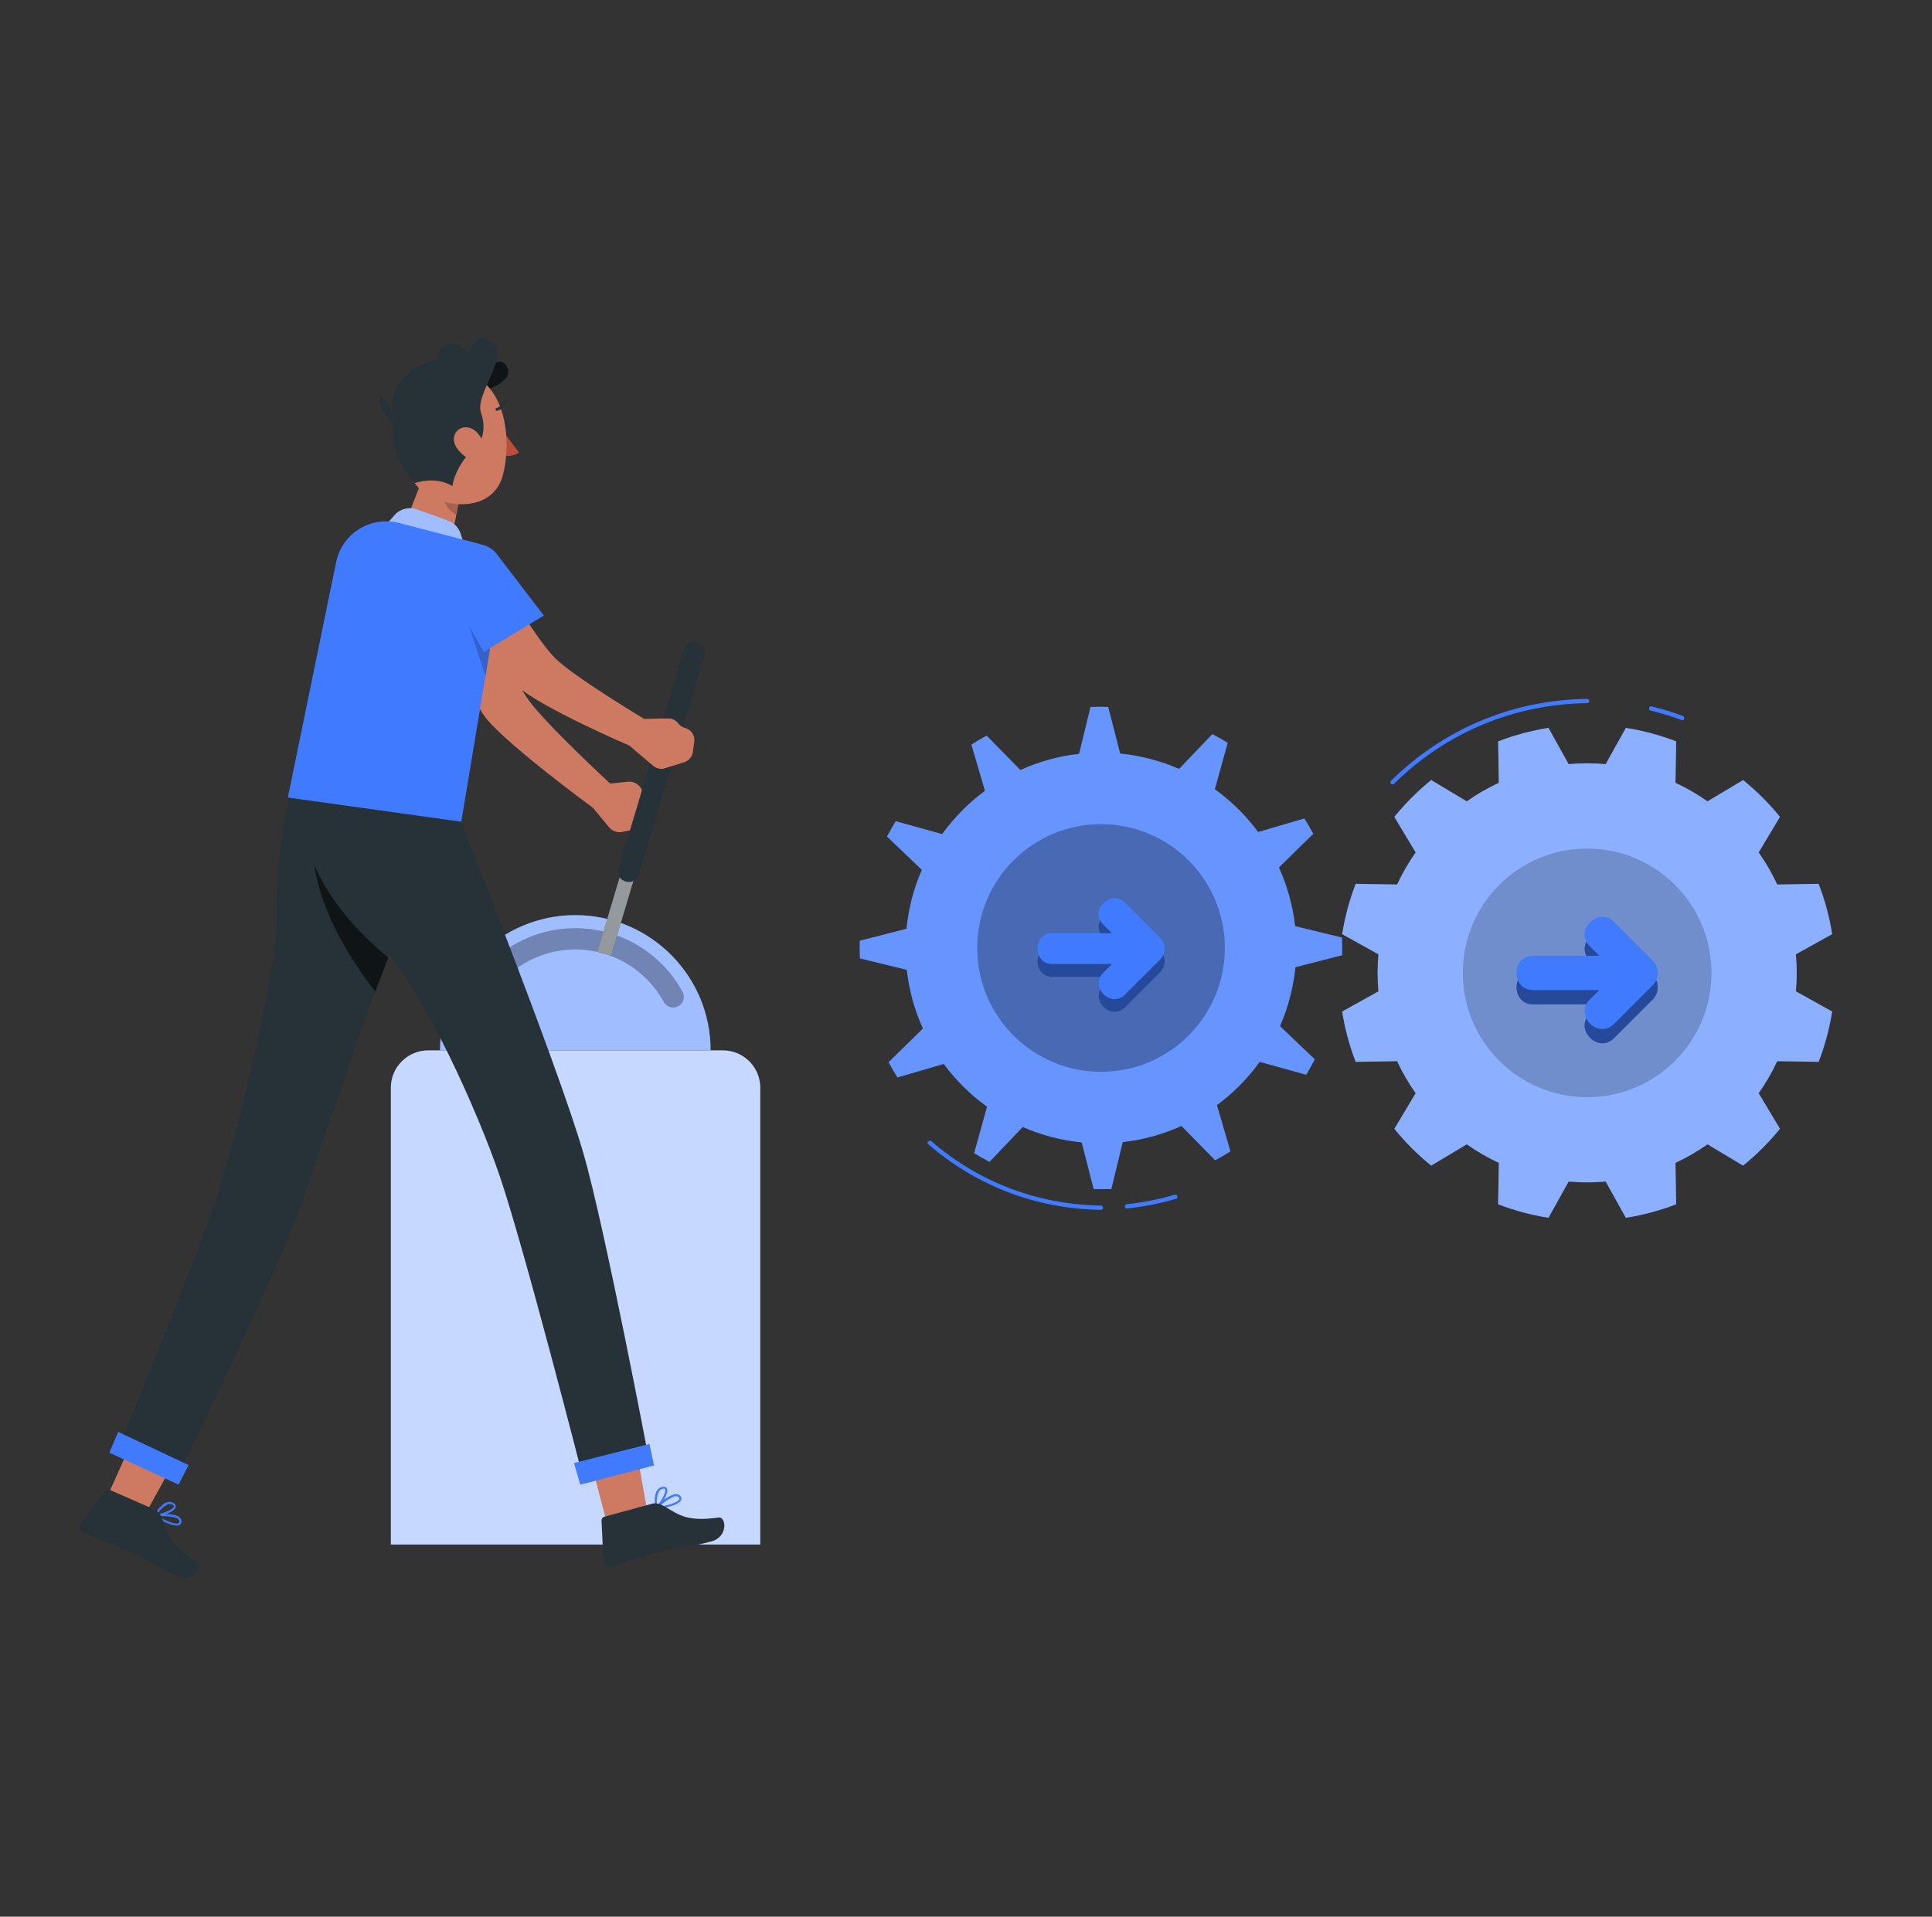<svg width="129" height="128" viewBox="0 0 129 128" fill="none" xmlns="http://www.w3.org/2000/svg">
<rect x="0" y="0" width="129" height="128" fill="#333333" stroke="none"/>
<g clip-path="url(#clip0_6307_6507)">
<path d="M30.913 38.539C30.913 38.539 33.979 44.938 35.32 46.785C36.48 48.387 40.742 52.33 40.742 52.33L41.918 52.203C42.288 52.162 42.648 52.355 42.819 52.687L42.952 52.943C43.006 53.047 43.078 53.139 43.167 53.215L43.379 53.395C43.688 53.661 43.78 54.103 43.603 54.473L43.442 54.805C43.319 55.058 43.085 55.242 42.809 55.299L41.548 55.558C41.222 55.624 40.884 55.507 40.669 55.248L39.594 53.949C39.594 53.949 33.925 49.791 32.468 47.98C31.295 46.522 29.003 41.343 29.003 41.343L30.909 38.542L30.913 38.539Z" fill="#CE7A63"/>
<path d="M47.448 70.146C47.448 65.157 43.404 61.113 38.415 61.113C33.426 61.113 29.383 65.157 29.383 70.146H47.448Z" fill="#407BFF"/>
<path opacity="0.5" d="M47.448 70.146C47.448 65.157 43.404 61.113 38.415 61.113C33.426 61.113 29.383 65.157 29.383 70.146H47.448Z" fill="white"/>
<g opacity="0.3">
<path d="M45.229 67.229C44.887 67.378 44.495 67.229 44.318 66.904C43.139 64.76 40.888 63.407 38.416 63.407C35.943 63.407 33.692 64.76 32.513 66.904C32.333 67.229 31.944 67.375 31.602 67.229C31.223 67.065 31.055 66.61 31.252 66.246C32.674 63.635 35.409 61.984 38.416 61.984C41.422 61.984 44.157 63.635 45.58 66.246C45.779 66.61 45.608 67.065 45.229 67.229Z" fill="black"/>
</g>
<path d="M45.908 43.406C43.901 50.128 41.893 56.849 39.886 63.568C40.196 63.637 40.499 63.726 40.796 63.84C42.469 58.244 44.141 52.648 45.81 47.052C46.149 45.92 46.487 44.788 46.825 43.659C46.999 43.074 46.086 42.821 45.912 43.406H45.908Z" fill="#263238"/>
<g opacity="0.5">
<path d="M45.908 43.406C43.901 50.128 41.893 56.849 39.886 63.568C40.196 63.637 40.499 63.726 40.796 63.84C42.469 58.244 44.141 52.648 45.81 47.052C46.149 45.92 46.487 44.788 46.825 43.659C46.999 43.074 46.086 42.821 45.912 43.406H45.908Z" fill="white"/>
</g>
<path d="M42.668 58.401C44.129 53.51 45.593 48.616 47.053 43.725C47.316 42.846 45.943 42.47 45.681 43.346C44.22 48.237 42.757 53.131 41.296 58.022C41.033 58.901 42.406 59.277 42.668 58.401Z" fill="#263238"/>
<path d="M28.587 70.148H48.274C49.646 70.148 50.762 71.264 50.762 72.637V103.149H26.099V72.637C26.099 71.264 27.215 70.148 28.587 70.148Z" fill="#407BFF"/>
<path opacity="0.7" d="M28.587 70.148H48.274C49.646 70.148 50.762 71.264 50.762 72.637V103.149H26.099V72.637C26.099 71.264 27.215 70.148 28.587 70.148Z" fill="white"/>
<path d="M39.06 96.145L40.64 102.152L43.306 101.412L42.167 94.984L39.06 96.145Z" fill="#CE7A63"/>
<path d="M43.828 100.764C43.8 100.764 43.771 100.751 43.758 100.723C43.746 100.697 43.752 100.666 43.771 100.644C43.809 100.606 44.638 99.777 45.147 99.777C45.241 99.777 45.33 99.812 45.399 99.875C45.485 99.945 45.52 100.059 45.485 100.166C45.409 100.35 45.064 100.511 44.713 100.609C44.422 100.688 44.128 100.738 43.828 100.764ZM44.021 100.615C44.565 100.536 45.273 100.34 45.355 100.119C45.368 100.09 45.374 100.046 45.301 99.977C45.26 99.935 45.203 99.913 45.143 99.92C45.099 99.92 45.055 99.926 45.011 99.939C44.641 100.1 44.302 100.331 44.018 100.615H44.021Z" fill="#407BFF"/>
<path d="M43.794 100.772C43.769 100.766 43.753 100.744 43.747 100.718C43.74 100.68 43.608 99.9 43.889 99.507C43.968 99.394 44.091 99.315 44.23 99.293C44.42 99.261 44.502 99.337 44.531 99.413C44.676 99.713 44.167 100.51 43.87 100.753C43.864 100.759 43.854 100.763 43.842 100.763C43.829 100.772 43.81 100.775 43.794 100.772ZM44.221 99.432C44.136 99.454 44.063 99.507 44.012 99.577C43.867 99.877 43.819 100.216 43.873 100.544C44.167 100.241 44.48 99.643 44.411 99.457C44.401 99.441 44.379 99.394 44.256 99.419L44.218 99.432H44.221Z" fill="#407BFF"/>
<path d="M43.434 100.45L40.354 101.288C40.237 101.32 40.158 101.427 40.164 101.547L40.291 104.206C40.3 104.443 40.499 104.627 40.733 104.617C40.765 104.617 40.794 104.611 40.822 104.604C41.929 104.282 42.899 103.953 44.281 103.577C45.912 103.134 45.552 103.441 47.477 102.945C48.637 102.644 48.492 101.275 47.983 101.342C45.662 101.67 45.245 101.057 44.161 100.488C43.93 100.384 43.671 100.371 43.43 100.447L43.434 100.45Z" fill="#263238"/>
<path d="M9.525 94.676L6.983 100.341L9.522 101.442L12.674 95.725L9.525 94.676Z" fill="#CE7A63"/>
<path d="M10.334 101.264C10.312 101.248 10.299 101.216 10.305 101.188C10.312 101.159 10.337 101.137 10.365 101.134C10.416 101.128 11.586 101.004 11.978 101.324C12.05 101.381 12.101 101.466 12.114 101.561C12.139 101.668 12.092 101.779 11.997 101.839C11.823 101.934 11.453 101.845 11.121 101.697C10.846 101.574 10.584 101.428 10.334 101.261V101.264ZM10.577 101.27C11.048 101.551 11.725 101.842 11.927 101.722C11.956 101.71 11.987 101.678 11.975 101.577C11.968 101.52 11.937 101.466 11.889 101.434C11.854 101.406 11.817 101.384 11.775 101.365C11.387 101.257 10.979 101.226 10.577 101.27Z" fill="#407BFF"/>
<path d="M10.302 101.245C10.29 101.223 10.286 101.198 10.299 101.176C10.318 101.144 10.707 100.452 11.168 100.322C11.304 100.281 11.447 100.3 11.57 100.37C11.738 100.465 11.753 100.575 11.728 100.651C11.652 100.977 10.754 101.277 10.372 101.277C10.362 101.277 10.353 101.277 10.343 101.268C10.328 101.268 10.312 101.258 10.302 101.245ZM11.475 100.471C11.396 100.436 11.304 100.43 11.222 100.455C10.922 100.597 10.672 100.831 10.508 101.119C10.925 101.068 11.548 100.8 11.611 100.61C11.611 100.591 11.627 100.544 11.516 100.484L11.478 100.471H11.475Z" fill="#407BFF"/>
<path d="M10.223 100.766L7.299 99.486C7.188 99.439 7.059 99.473 6.989 99.568L5.418 101.715C5.276 101.905 5.317 102.173 5.506 102.312C5.532 102.331 5.557 102.347 5.586 102.36C6.648 102.802 7.609 103.157 8.921 103.735C10.47 104.415 9.996 104.427 11.804 105.253C12.895 105.749 13.641 104.589 13.205 104.323C11.194 103.122 11.254 102.382 10.767 101.26C10.653 101.035 10.461 100.861 10.227 100.77L10.223 100.766Z" fill="#263238"/>
<path d="M32.231 26.15C32.231 26.15 34.397 25.483 33.853 24.497C33.382 23.64 32.579 24.671 32.579 24.671L32.231 26.15Z" fill="#263238"/>
<path opacity="0.6" d="M32.231 26.15C32.231 26.15 34.397 25.483 33.853 24.497C33.382 23.64 32.579 24.671 32.579 24.671L32.231 26.15Z" fill="black"/>
<path d="M30.676 33.405L30.256 35.41L27.274 34.388L28.166 32.09L30.676 33.405Z" fill="#CE7A63"/>
<path opacity="0.2" d="M30.467 34.403C29.68 33.919 29.598 33.242 29.598 33.242L30.091 33.094L30.679 33.4L30.47 34.4L30.467 34.403Z" fill="black"/>
<path d="M33.979 28.322C33.995 28.502 33.916 28.654 33.796 28.663C33.676 28.673 33.556 28.527 33.546 28.353C33.534 28.18 33.609 28.021 33.733 28.012C33.853 28.006 33.964 28.142 33.983 28.322H33.979Z" fill="#263238"/>
<path d="M33.639 28.879L34.657 30.213C34.657 30.213 34.214 30.583 33.534 30.396L33.639 28.882V28.879Z" fill="#BA4D3C"/>
<path d="M26.835 28.142C26.949 30.536 26.946 31.551 28.16 32.812C30.025 34.111 32.966 34.089 33.582 31.718C34.139 29.587 33.86 26.04 31.483 25.009C29.788 24.276 27.828 25.019 27.101 26.666C26.895 27.131 26.807 27.633 26.835 28.142Z" fill="#CE7A63"/>
<path d="M33.72 26.726C33.689 26.732 33.663 26.755 33.651 26.783C33.572 27.008 33.388 27.181 33.154 27.248C33.104 27.257 33.069 27.308 33.082 27.358C33.094 27.409 33.145 27.441 33.196 27.431C33.493 27.352 33.73 27.137 33.831 26.853C33.85 26.805 33.825 26.748 33.774 26.729C33.755 26.723 33.736 26.72 33.72 26.726Z" fill="#263238"/>
<path d="M25.72 35.121L26.327 34.419C26.703 33.983 27.307 33.825 27.848 34.021L29.906 34.764C30.314 34.909 30.627 35.238 30.756 35.649L30.99 36.385L25.72 35.118V35.121Z" fill="#407BFF"/>
<path opacity="0.5" d="M25.72 35.121L26.327 34.419C26.703 33.983 27.307 33.825 27.848 34.021L29.906 34.764C30.314 34.909 30.627 35.238 30.756 35.649L30.99 36.385L25.72 35.118V35.121Z" fill="white"/>
<path d="M30.123 53.233C30.123 53.233 37.183 70.897 38.953 77.014C40.395 81.994 43.307 97.353 43.307 97.353L38.874 98.481C38.874 98.481 35.024 83.397 33.351 78.491C31.935 74.336 28.289 66.091 25.27 62.904C24.761 62.367 23.329 61.763 22.836 61.206C21.818 60.062 20.648 57.118 20.325 55.62C20.18 54.937 20.325 52.828 20.325 52.828L30.12 53.233H30.123Z" fill="#263238"/>
<path d="M30.123 53.233C30.123 53.233 28.431 58.589 27.704 60.312C27.309 61.244 26.326 63.018 25.94 63.954C24.125 68.329 21.251 77.451 19.595 81.814C17.963 86.104 11.899 98.484 11.899 98.484L7.894 96.724C7.894 96.724 13.028 84.311 14.428 80.062C15.791 75.927 17.824 67.422 18.371 63.1C18.539 61.766 18.463 59.066 18.592 57.729C18.709 56.496 19.329 52.828 19.329 52.828L30.126 53.233H30.123Z" fill="#263238"/>
<path d="M19.219 53.26L30.8 54.876L33.462 38.856C33.658 37.683 32.924 36.551 31.77 36.254L26.639 34.923C24.752 34.433 22.836 35.625 22.444 37.537L19.219 53.263V53.26Z" fill="#407BFF"/>
<path opacity="0.2" d="M32.415 45.16L32.927 42.078L30.815 40.285L32.415 45.16Z" fill="black"/>
<path d="M7.89 95.625L7.299 97.01L11.921 99.144L12.595 97.838L7.89 95.625Z" fill="#407BFF"/>
<path d="M38.323 97.704L38.744 99.149L43.669 97.865L43.363 96.43L38.323 97.704Z" fill="#407BFF"/>
<path d="M31.947 29.679C31.947 29.679 32.576 28.869 32.117 27.564C31.659 26.258 34.321 23.532 32.633 22.729C31.58 22.227 31.27 23.637 31.27 23.637C31.27 23.637 30.625 22.625 29.699 23.046C29.158 23.289 29.303 24.003 29.303 24.003C29.303 24.003 25.488 24.607 26.284 28.142C26.284 28.142 25.898 30.51 27.701 32.262C27.701 32.262 29.076 31.759 30.208 32.464C30.208 32.464 30.347 31.006 31.95 29.679H31.947Z" fill="#263238"/>
<path d="M26.632 28.69C26.632 28.69 25.434 27.723 25.342 26.73C25.247 25.737 26.3 27.419 26.632 28.69Z" fill="#263238"/>
<path d="M31.754 28.792C32.124 29.127 32.346 29.588 32.368 30.075C32.393 30.724 31.761 30.894 31.217 30.588C30.724 30.309 30.12 29.636 30.354 29.045C30.588 28.453 31.299 28.387 31.754 28.792Z" fill="#CE7A63"/>
<path opacity="0.6" d="M20.974 57.691C21.435 61.157 23.756 64.549 25.055 66.218C25.368 65.377 25.665 64.612 25.937 63.951C21.988 60.749 20.974 57.691 20.974 57.691Z" fill="black"/>
<path d="M32.709 37.422C32.709 37.422 35.633 42.518 37.05 43.938C38.273 45.168 43.006 48.007 43.006 48.007L44.612 47.978C44.878 47.972 45.127 48.095 45.285 48.307C45.383 48.437 45.52 48.535 45.671 48.589L45.81 48.636C46.183 48.766 46.411 49.139 46.357 49.531L46.262 50.223C46.218 50.539 45.997 50.802 45.693 50.897L44.4 51.304C44.128 51.39 43.834 51.33 43.619 51.146L42.016 49.787C42.016 49.787 36.098 47.248 34.536 45.819C33.366 44.747 31.074 40.495 31.074 40.495L32.712 37.425L32.709 37.422Z" fill="#CE7A63"/>
<path d="M33.181 37.014L36.311 41.105L32.309 43.536L29.855 39.274C29.425 38.525 29.615 37.573 30.301 37.048L30.766 36.691C31.521 36.113 32.603 36.255 33.181 37.014Z" fill="#407BFF"/>
<path d="M86.133 66.598C86.307 65.928 86.427 65.258 86.494 64.591L89.608 63.791C89.621 63.396 89.621 63.004 89.605 62.611L86.475 61.85C86.32 60.484 85.953 59.162 85.394 57.929L87.689 55.678C87.502 55.33 87.303 54.992 87.091 54.66L84.006 55.564C83.203 54.477 82.229 53.509 81.113 52.706L81.976 49.605C81.644 49.399 81.299 49.21 80.948 49.026L78.729 51.35C78.112 51.081 77.471 50.857 76.8 50.683C76.13 50.509 75.46 50.389 74.793 50.322L73.993 47.208C73.598 47.196 73.206 47.196 72.814 47.212L72.052 50.342C70.686 50.496 69.364 50.863 68.131 51.423L65.88 49.127C65.533 49.314 65.194 49.513 64.862 49.725L65.766 52.811C64.679 53.614 63.712 54.587 62.908 55.703L59.807 54.84C59.602 55.172 59.412 55.517 59.228 55.868L61.552 58.087C61.283 58.704 61.059 59.346 60.885 60.016C60.711 60.686 60.591 61.356 60.525 62.023L57.41 62.823C57.398 63.219 57.398 63.611 57.414 64.003L60.544 64.765C60.699 66.13 61.065 67.452 61.625 68.685L59.33 70.936C59.516 71.284 59.715 71.622 59.927 71.954L63.013 71.05C63.816 72.137 64.79 73.105 65.906 73.908L65.043 77.009C65.374 77.215 65.719 77.405 66.07 77.588L68.29 75.264C68.906 75.533 69.548 75.757 70.218 75.931C70.888 76.105 71.558 76.225 72.226 76.292L73.025 79.406C73.421 79.418 73.813 79.418 74.205 79.403L74.967 76.273C76.332 76.118 77.654 75.751 78.887 75.192L81.138 77.487C81.486 77.3 81.824 77.101 82.156 76.889L81.252 73.803C82.34 73.001 83.307 72.027 84.11 70.911L87.212 71.774C87.417 71.442 87.607 71.097 87.79 70.746L85.466 68.527C85.735 67.91 85.96 67.269 86.133 66.598Z" fill="#407BFF"/>
<path opacity="0.2" d="M86.133 66.598C86.307 65.928 86.427 65.258 86.494 64.591L89.608 63.791C89.621 63.396 89.621 63.004 89.605 62.611L86.475 61.85C86.32 60.484 85.953 59.162 85.394 57.929L87.689 55.678C87.502 55.33 87.303 54.992 87.091 54.66L84.006 55.564C83.203 54.477 82.229 53.509 81.113 52.706L81.976 49.605C81.644 49.399 81.299 49.21 80.948 49.026L78.729 51.35C78.112 51.081 77.471 50.857 76.8 50.683C76.13 50.509 75.46 50.389 74.793 50.322L73.993 47.208C73.598 47.196 73.206 47.196 72.814 47.212L72.052 50.342C70.686 50.496 69.364 50.863 68.131 51.423L65.88 49.127C65.533 49.314 65.194 49.513 64.862 49.725L65.766 52.811C64.679 53.614 63.712 54.587 62.908 55.703L59.807 54.84C59.602 55.172 59.412 55.517 59.228 55.868L61.552 58.087C61.283 58.704 61.059 59.346 60.885 60.016C60.711 60.686 60.591 61.356 60.525 62.023L57.41 62.823C57.398 63.219 57.398 63.611 57.414 64.003L60.544 64.765C60.699 66.13 61.065 67.452 61.625 68.685L59.33 70.936C59.516 71.284 59.715 71.622 59.927 71.954L63.013 71.05C63.816 72.137 64.79 73.105 65.906 73.908L65.043 77.009C65.374 77.215 65.719 77.405 66.07 77.588L68.29 75.264C68.906 75.533 69.548 75.757 70.218 75.931C70.888 76.105 71.558 76.225 72.226 76.292L73.025 79.406C73.421 79.418 73.813 79.418 74.205 79.403L74.967 76.273C76.332 76.118 77.654 75.751 78.887 75.192L81.138 77.487C81.486 77.3 81.824 77.101 82.156 76.889L81.252 73.803C82.34 73.001 83.307 72.027 84.11 70.911L87.212 71.774C87.417 71.442 87.607 71.097 87.79 70.746L85.466 68.527C85.735 67.91 85.96 67.269 86.133 66.598Z" fill="white"/>
<path opacity="0.3" d="M73.517 71.574C78.083 71.574 81.784 67.873 81.784 63.307C81.784 58.741 78.083 55.039 73.517 55.039C68.951 55.039 65.249 58.741 65.249 63.307C65.249 67.873 68.951 71.574 73.517 71.574Z" fill="black"/>
<path d="M77.488 64.903C77.843 64.517 77.846 63.901 77.492 63.512C77.485 63.502 77.479 63.496 77.473 63.487C77.469 63.483 77.466 63.477 77.463 63.474C76.682 62.693 75.901 61.912 75.12 61.131C74.181 60.192 72.721 61.65 73.663 62.589C73.856 62.782 74.052 62.978 74.245 63.17H70.267C68.939 63.17 68.939 65.232 70.267 65.232H74.245C74.052 65.425 73.856 65.621 73.663 65.814C72.724 66.752 74.181 68.213 75.12 67.271C75.901 66.49 76.682 65.709 77.463 64.928C77.469 64.925 77.469 64.919 77.476 64.912C77.479 64.906 77.485 64.903 77.488 64.897V64.903Z" fill="#407BFF"/>
<path opacity="0.4" d="M77.488 64.903C77.843 64.517 77.846 63.901 77.492 63.512C77.485 63.502 77.479 63.496 77.473 63.487C77.469 63.483 77.466 63.477 77.463 63.474C76.682 62.693 75.901 61.912 75.12 61.131C74.181 60.192 72.721 61.65 73.663 62.589C73.856 62.782 74.052 62.978 74.245 63.17H70.267C68.939 63.17 68.939 65.232 70.267 65.232H74.245C74.052 65.425 73.856 65.621 73.663 65.814C72.724 66.752 74.181 68.213 75.12 67.271C75.901 66.49 76.682 65.709 77.463 64.928C77.469 64.925 77.469 64.919 77.476 64.912C77.479 64.906 77.485 64.903 77.488 64.897V64.903Z" fill="black"/>
<path d="M77.488 64.051C77.843 63.666 77.846 63.049 77.492 62.66C77.485 62.651 77.479 62.645 77.473 62.635C77.469 62.632 77.466 62.626 77.463 62.622C76.682 61.842 75.901 61.061 75.12 60.28C74.181 59.341 72.721 60.798 73.663 61.737C73.856 61.93 74.052 62.126 74.245 62.319H70.267C68.939 62.319 68.939 64.38 70.267 64.38H74.245C74.052 64.573 73.856 64.769 73.663 64.962C72.724 65.901 74.181 67.362 75.12 66.419C75.901 65.638 76.682 64.858 77.463 64.077C77.469 64.073 77.469 64.067 77.476 64.061C77.479 64.055 77.485 64.051 77.488 64.045V64.051Z" fill="#407BFF"/>
<path d="M73.516 80.508C69.295 80.445 65.378 78.969 62.182 76.209C62.043 76.088 61.84 76.291 61.979 76.411C65.233 79.222 69.213 80.73 73.513 80.796C73.696 80.796 73.696 80.515 73.513 80.512L73.516 80.508Z" fill="#407BFF"/>
<path d="M78.442 79.784C77.393 80.09 76.33 80.302 75.243 80.419C75.063 80.438 75.059 80.722 75.243 80.704C76.356 80.587 77.446 80.372 78.518 80.059C78.692 80.008 78.619 79.733 78.442 79.784Z" fill="#407BFF"/>
<path d="M121.432 59.024L118.666 59.068C118.315 58.315 117.901 57.601 117.426 56.928L118.849 54.553C118.116 53.649 117.29 52.824 116.386 52.093L114.012 53.516C113.339 53.042 112.624 52.628 111.872 52.277L111.919 49.51C110.847 49.099 109.725 48.793 108.558 48.609L107.211 51.031C106.804 50.996 106.393 50.974 105.975 50.974C105.558 50.974 105.147 50.996 104.739 51.031L103.392 48.609C102.226 48.793 101.103 49.099 100.031 49.51L100.076 52.277C99.323 52.628 98.609 53.042 97.935 53.516L95.561 52.093C94.657 52.827 93.832 53.652 93.101 54.553L94.524 56.928C94.05 57.601 93.636 58.315 93.285 59.068L90.518 59.024C90.107 60.095 89.801 61.218 89.617 62.384L92.039 63.731C92.004 64.139 91.982 64.55 91.982 64.967C91.982 65.385 92.004 65.796 92.039 66.204L89.617 67.55C89.801 68.717 90.107 69.839 90.518 70.911L93.285 70.867C93.636 71.619 94.05 72.334 94.524 73.007L93.101 75.382C93.835 76.286 94.66 77.111 95.561 77.841L97.935 76.419C98.609 76.893 99.323 77.307 100.076 77.658L100.031 80.424C101.103 80.835 102.226 81.142 103.392 81.325L104.739 78.904C105.147 78.938 105.558 78.96 105.975 78.96C106.393 78.96 106.804 78.938 107.211 78.904L108.558 81.325C109.725 81.142 110.847 80.835 111.919 80.424L111.872 77.658C112.624 77.307 113.339 76.893 114.012 76.419L116.386 77.841C117.29 77.108 118.116 76.283 118.849 75.382L117.426 73.007C117.901 72.334 118.315 71.619 118.666 70.867L121.432 70.911C121.843 69.839 122.15 68.717 122.333 67.55L119.911 66.204C119.946 65.796 119.968 65.385 119.968 64.967C119.968 64.55 119.946 64.139 119.911 63.731L122.333 62.384C122.15 61.218 121.843 60.095 121.432 59.024Z" fill="#407BFF"/>
<path opacity="0.4" d="M121.432 59.024L118.666 59.068C118.315 58.315 117.901 57.601 117.426 56.928L118.849 54.553C118.116 53.649 117.29 52.824 116.386 52.093L114.012 53.516C113.339 53.042 112.624 52.628 111.872 52.277L111.919 49.51C110.847 49.099 109.725 48.793 108.558 48.609L107.211 51.031C106.804 50.996 106.393 50.974 105.975 50.974C105.558 50.974 105.147 50.996 104.739 51.031L103.392 48.609C102.226 48.793 101.103 49.099 100.031 49.51L100.076 52.277C99.323 52.628 98.609 53.042 97.935 53.516L95.561 52.093C94.657 52.827 93.832 53.652 93.101 54.553L94.524 56.928C94.05 57.601 93.636 58.315 93.285 59.068L90.518 59.024C90.107 60.095 89.801 61.218 89.617 62.384L92.039 63.731C92.004 64.139 91.982 64.55 91.982 64.967C91.982 65.385 92.004 65.796 92.039 66.204L89.617 67.55C89.801 68.717 90.107 69.839 90.518 70.911L93.285 70.867C93.636 71.619 94.05 72.334 94.524 73.007L93.101 75.382C93.835 76.286 94.66 77.111 95.561 77.841L97.935 76.419C98.609 76.893 99.323 77.307 100.076 77.658L100.031 80.424C101.103 80.835 102.226 81.142 103.392 81.325L104.739 78.904C105.147 78.938 105.558 78.96 105.975 78.96C106.393 78.96 106.804 78.938 107.211 78.904L108.558 81.325C109.725 81.142 110.847 80.835 111.919 80.424L111.872 77.658C112.624 77.307 113.339 76.893 114.012 76.419L116.386 77.841C117.29 77.108 118.116 76.283 118.849 75.382L117.426 73.007C117.901 72.334 118.315 71.619 118.666 70.867L121.432 70.911C121.843 69.839 122.15 68.717 122.333 67.55L119.911 66.204C119.946 65.796 119.968 65.385 119.968 64.967C119.968 64.55 119.946 64.139 119.911 63.731L122.333 62.384C122.15 61.218 121.843 60.095 121.432 59.024Z" fill="white"/>
<path opacity="0.2" d="M105.975 73.273C110.56 73.273 114.277 69.555 114.277 64.97C114.277 60.385 110.56 56.668 105.975 56.668C101.39 56.668 97.673 60.385 97.673 64.97C97.673 69.555 101.39 73.273 105.975 73.273Z" fill="black"/>
<path d="M110.392 66.702C110.787 66.275 110.787 65.589 110.399 65.156C110.392 65.146 110.386 65.137 110.376 65.13C110.373 65.127 110.37 65.121 110.364 65.115C109.497 64.248 108.628 63.379 107.762 62.513C106.718 61.469 105.097 63.088 106.14 64.135C106.355 64.35 106.57 64.564 106.785 64.779H102.365C100.892 64.779 100.888 67.072 102.365 67.072H106.785C106.57 67.287 106.355 67.502 106.14 67.717C105.097 68.76 106.715 70.382 107.762 69.338C108.628 68.472 109.497 67.603 110.364 66.737C110.37 66.73 110.373 66.724 110.376 66.721C110.383 66.714 110.386 66.708 110.392 66.702Z" fill="#407BFF"/>
<path opacity="0.4" d="M110.392 66.702C110.787 66.275 110.787 65.589 110.399 65.156C110.392 65.146 110.386 65.137 110.376 65.13C110.373 65.127 110.37 65.121 110.364 65.115C109.497 64.248 108.628 63.379 107.762 62.513C106.718 61.469 105.097 63.088 106.14 64.135C106.355 64.35 106.57 64.564 106.785 64.779H102.365C100.892 64.779 100.888 67.072 102.365 67.072H106.785C106.57 67.287 106.355 67.502 106.14 67.717C105.097 68.76 106.715 70.382 107.762 69.338C108.628 68.472 109.497 67.603 110.364 66.737C110.37 66.73 110.373 66.724 110.376 66.721C110.383 66.714 110.386 66.708 110.392 66.702Z" fill="black"/>
<path d="M110.392 65.749C110.787 65.322 110.787 64.636 110.399 64.203C110.392 64.193 110.386 64.184 110.376 64.177C110.373 64.174 110.37 64.168 110.364 64.162C109.497 63.295 108.628 62.426 107.762 61.559C106.718 60.516 105.097 62.135 106.14 63.181C106.355 63.396 106.57 63.611 106.785 63.826H102.365C100.892 63.826 100.888 66.118 102.365 66.118H106.785C106.57 66.334 106.355 66.548 106.14 66.763C105.097 67.807 106.715 69.429 107.762 68.385C108.628 67.519 109.497 66.65 110.364 65.783C110.37 65.777 110.373 65.771 110.376 65.767C110.383 65.761 110.386 65.755 110.392 65.749Z" fill="#407BFF"/>
<path d="M110.204 47.452C110.909 47.623 111.605 47.834 112.288 48.084C112.458 48.147 112.534 47.872 112.364 47.809C111.681 47.559 110.988 47.347 110.28 47.177C110.103 47.132 110.027 47.407 110.204 47.452Z" fill="#407BFF"/>
<path d="M93.078 52.344C96.565 48.91 101.083 47.026 105.977 46.956C106.161 46.956 106.161 46.669 105.977 46.672C101.011 46.742 96.417 48.654 92.879 52.141C92.749 52.271 92.948 52.47 93.081 52.344H93.078Z" fill="#407BFF"/>
</g>
<defs>
<clipPath id="clip0_6307_6507">
<rect width="128" height="128" fill="white" transform="translate(0.333)"/>
</clipPath>
</defs>
</svg>
